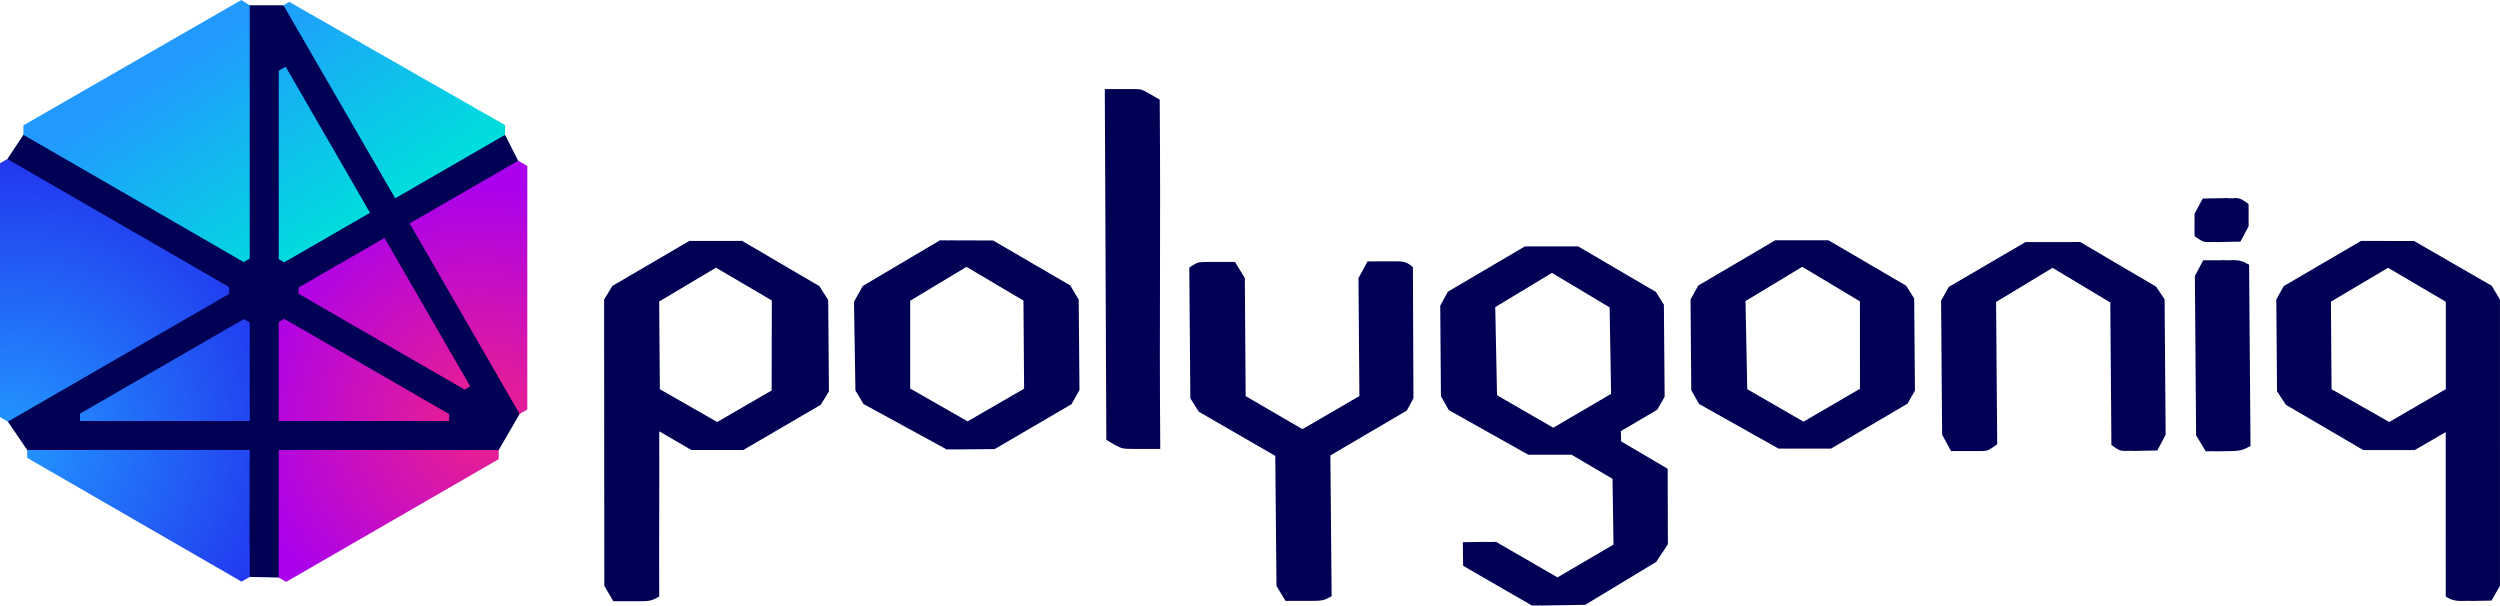 <?xml version="1.0" encoding="UTF-8" standalone="no"?>
<!-- Created with Inkscape (http://www.inkscape.org/) -->

<svg
   width="423.835"
   height="102.66"
   viewBox="0 0 112.14 27.162"
   version="1.1"
   id="svg1"
   xmlns:xlink="http://www.w3.org/1999/xlink"
   xmlns="http://www.w3.org/2000/svg"
   xmlns:svg="http://www.w3.org/2000/svg">
  <defs
     id="defs1">
    <radialGradient
       xlink:href="#linearGradient577634"
       id="radialGradient20028-2-5-4-0-6-2-7-4-5-9-3-4-7-0-5-1"
       cx="2393.683"
       cy="3688.541"
       fx="2393.683"
       fy="3688.541"
       r="12.344"
       gradientTransform="matrix(-1.731,-0.979,0.948,-1.676,866.51,8228.319)"
       gradientUnits="userSpaceOnUse" />
    <linearGradient
       id="linearGradient577634">
      <stop
         style="stop-color:#ee2288;stop-opacity:1"
         offset="0"
         id="stop577630" />
      <stop
         style="stop-color:#aa00ee;stop-opacity:1"
         offset="1"
         id="stop577632" />
    </linearGradient>
    <linearGradient
       xlink:href="#linearGradient602054"
       id="linearGradient663393"
       gradientUnits="userSpaceOnUse"
       gradientTransform="matrix(2,0,0,2,-199.824,118.393)"
       x1="205.39"
       y1="-218.894"
       x2="198.863"
       y2="-228.777" />
    <linearGradient
       id="linearGradient602054">
      <stop
         style="stop-color:#00dddd;stop-opacity:1"
         offset="0"
         id="stop602050" />
      <stop
         style="stop-color:#2299ff;stop-opacity:1"
         offset="1"
         id="stop602052" />
    </linearGradient>
    <radialGradient
       xlink:href="#linearGradient477891"
       id="radialGradient116646-6-4-0-5-6-6-3-8-3-2-6"
       cx="145.477"
       cy="1131.266"
       fx="145.477"
       fy="1131.266"
       r="6.226"
       gradientTransform="matrix(4.173,-2.399,2.318,4.031,-3056.922,-4506.201)"
       gradientUnits="userSpaceOnUse" />
    <linearGradient
       id="linearGradient477891">
      <stop
         style="stop-color:#2299ff;stop-opacity:1"
         offset="0"
         id="stop477887" />
      <stop
         style="stop-color:#2233ee;stop-opacity:1"
         offset="1"
         id="stop477889" />
    </linearGradient>
  </defs>
  <g
     id="layer1"
     transform="translate(-141.552,-139.171)">
    <g
       id="g662628-0-8-2"
       transform="matrix(0.45,0,0,0.45,64.348,291.793)"
       style="display:inline">
      <path
         style="font-variation-settings:normal;vector-effect:none;fill:#000055;fill-opacity:1;stroke:none;stroke-width:4.382;stroke-linecap:butt;stroke-linejoin:miter;stroke-miterlimit:4;stroke-dasharray:none;stroke-dashoffset:0;stroke-opacity:1;-inkscape-stroke:none;paint-order:fill markers stroke;stop-color:#0b0b0b"
         d="m 174.277,-294.304 -1.927,-2.827 -0.052,-26.176 1.598,-2.412 22.56,-12.918 h 3.358 l 22.095,12.917 1.307,2.583 0.146,25.238 -2.085,3.596 -21.927,12.711 -2.889,-0.064 z"
         id="path36520-5-1-6-9-7-8-2-4-6-6-8-7-4-3-3-9" />
      <path
         id="path2785-2-3-30-3-0-8-8-0-7-6-6-0-0-9-8-8-1"
         style="fill:url(#radialGradient20028-2-5-4-0-6-2-7-4-5-9-3-4-7-0-5-1);fill-opacity:1;stroke-width:0.119;-inkscape-stroke:none;paint-order:fill markers stroke;stop-color:#0c0c0c"
         d="m 223.216,-323.136 -10.819,6.245 10.964,18.993 0.766,-0.442 v -24.269 z m -13.324,7.692 -8.574,4.949 v 0.612 l 16.558,9.558 0.56,-0.323 z m -9.998,8.067 -0.545,0.314 v 9.871 h 16.982 v -0.696 z m -0.545,13.075 v 12.712 l 0.743,0.429 21.184,-12.231 v -0.91 z" />
      <path
         id="path2779-9-9-0-8-4-2-6-9-1-5-0-4-1-1-6-8-5"
         style="fill:url(#linearGradient663393);fill-opacity:1;stroke-width:0.119;-inkscape-stroke:none;paint-order:fill markers stroke;stop-color:#0c0c0c"
         d="m 195.618,-339.161 -21.722,12.496 v 0.946 c 5.831,3.35 14.543,8.4 21.961,12.684 l 0.599,-0.346 v -25.256 z m 4.779,0.19 -0.582,0.336 11.142,19.24 10.952,-6.323 v -0.97 z m -0.358,6.458 -0.689,0.398 v 18.786 l 0.546,0.315 8.552,-4.938 z" />
      <path
         id="path2775-5-1-8-0-5-7-3-3-0-3-9-0-8-7-2-8-5-5"
         style="fill:url(#radialGradient116646-6-4-0-5-6-6-3-8-3-2-6);fill-opacity:1;stroke:none;stroke-width:0.119;-inkscape-stroke:none;paint-order:fill markers stroke;stop-color:#0c0c0c"
         d="m 172.298,-323.307 -0.735,0.424 v 25.298 l 0.786,0.453 22.05,-12.731 v -0.686 c -7.281,-4.2 -14.969,-8.645 -22.101,-12.759 z m 23.569,15.955 -16.333,9.429 v 0.727 l 16.932,2e-4 c -0.024,-3.353 0,-6.826 0,-9.811 z m -21.591,13.047 v 0.785 l 21.368,12.337 0.816,-0.471 v -2.132 -0.479 -0.48 l -0.02,-0.02 v -8.419 h 0.02 v -1.13 z" />
    </g>
    <path
       id="path84457-0-1-7-7-1-7"
       style="font-variation-settings:normal;display:inline;vector-effect:none;fill:#000055;fill-opacity:1;stroke:none;stroke-width:4.041;stroke-linecap:butt;stroke-linejoin:miter;stroke-miterlimit:4;stroke-dasharray:none;stroke-dashoffset:0;stroke-opacity:1;-inkscape-stroke:none;paint-order:fill markers stroke;stop-color:#000000"
       d="m 191.109,143.165 0.069,15.733 c 0.139,0.094 0.273,0.166 0.396,0.235 0.294,0.159 0.357,0.174 0.763,0.174 h 0.847 0.413 c -0.048,-6.143 0.024,-9.524 -0.025,-15.667 l -0.426,-0.246 c -0.421,-0.245 -0.426,-0.225 -0.824,-0.229 h -0.413 z m 50.248,4.886 v 0.01 h -0.182 l -0.818,0.016 -0.369,0.691 c 0.002,0.153 0.002,0.306 0.004,0.46 l -0.004,0.013 c 0.002,0.175 0.002,0.35 0.004,0.525 l 0.205,0.138 c 0.187,0.122 0.243,0.137 0.621,0.121 l 0.076,-9.8e-4 c 0.078,0.01 0.18,0.009 0.337,9.8e-4 l 0.818,-0.016 0.369,-0.691 c -0.002,-0.154 -0.002,-0.308 -0.004,-0.462 l 0.004,-0.012 c -0.002,-0.175 -0.002,-0.35 -0.004,-0.525 l -0.205,-0.138 c -0.14,-0.092 -0.206,-0.124 -0.39,-0.127 -0.016,-1.8e-4 -0.033,0 -0.049,0 v 0.01 h -0.182 l -0.054,9.4e-4 c -0.037,-0.006 -0.078,-0.01 -0.128,-0.011 -0.017,-1.9e-4 -0.033,0 -0.049,0 z m -20.173,1.898 -3.458,2.032 -0.343,0.629 0.032,4.06 0.352,0.623 3.588,2.013 v -0.013 h 0.389 l 0.024,0.013 v -0.013 h 1.505 0.413 l 3.429,-2.015 0.334,-0.587 -0.034,-4.132 -0.36,-0.572 -3.484,-2.038 h -0.413 -1.56 z m -37.473,0.003 -3.458,2.047 -0.394,0.708 0.064,3.977 0.363,0.61 3.708,2.024 -0.009,0.013 0.416,-0.004 -0.002,0.004 1.772,-0.017 3.445,-2.013 0.356,-0.634 -0.033,-4.056 -0.383,-0.64 -3.458,-2.013 -1.972,-0.006 -0.002,9.8e-4 z m -9.282,0.025 -1.954,5e-4 -3.452,2.017 -0.373,0.608 0.009,12.845 0.404,0.691 h 0.826 0.413 c 0.323,0 0.468,-0.025 0.621,-0.104 l 0.199,-0.104 c -0.012,-2.879 0.011,-4.601 9.5e-4,-7.413 l 1.444,0.84 h 1.911 0.413 l 3.475,-2.028 0.369,-0.598 -0.033,-4.104 -0.398,-0.623 -3.462,-2.028 z m 73.028,0.002 -3.466,2.026 -0.333,0.598 0.033,4.119 0.396,0.606 3.473,2.03 h 1.896 0.413 l 1.388,-0.805 0.002,7.37 c 0.267,0.208 0.566,0.205 0.784,0.203 l 0.207,-0.004 c 0.073,0.004 0.143,0.004 0.206,0.004 l 0.856,-0.016 0.379,-0.663 -9.9e-4,-12.837 -0.369,-0.621 -3.485,-2.009 h -0.413 z m -13.01,0.049 -2.039,9.8e-4 -3.443,2.013 -0.343,0.612 0.046,6.016 0.399,0.735 h 0.812 0.413 c 0.369,0 0.427,-0.017 0.627,-0.153 l 0.22,-0.155 -0.051,-6.38 2.534,-1.533 2.59,1.556 c 0.017,2.132 0.033,4.263 0.049,6.395 l 0.205,0.137 c 0.187,0.122 0.243,0.137 0.621,0.121 l 0.076,-9.7e-4 c 0.079,0.011 0.18,0.009 0.338,9.7e-4 l 0.818,-0.016 0.375,-0.703 -0.047,-6.077 -0.383,-0.57 -3.403,-2 -0.413,4.8e-4 z m -24.491,0.194 -3.458,2.032 -0.343,0.629 0.032,4.06 0.352,0.623 3.587,2.013 v -0.011 h 0.394 l 0.02,0.011 v -0.011 h 1.505 l 1.838,1.08 0.044,2.951 -2.513,1.471 -2.752,-1.592 -0.404,0.005 -0.01,-0.005 -1.079,0.013 0.013,1.059 2.296,1.327 h 0.005 l 0.788,0.456 0.402,-0.006 0.011,0.006 1.974,-0.032 3.183,-1.924 0.525,-0.792 -0.009,-3.388 h -0.002 l -2.088,-1.229 -0.009,-0.458 1.626,-0.956 0.337,-0.585 -0.034,-4.132 -0.36,-0.572 -3.483,-2.04 -1.976,-0.002 -9.6e-4,4.6e-4 z m 31.246,0.615 4.8e-4,0.008 h -0.822 l -0.375,0.701 c 0.02,2.385 0.037,4.77 0.055,7.155 l 0.434,0.716 0.409,-0.008 0.004,0.008 0.758,-0.013 c 0.301,-0.012 0.433,-0.028 0.606,-0.112 l 0.229,-0.114 c -0.021,-2.712 -0.042,-5.423 -0.063,-8.135 l -0.201,-0.102 c -0.154,-0.078 -0.299,-0.104 -0.621,-0.104 v 0.008 h -0.185 c -0.066,-0.004 -0.14,-0.008 -0.228,-0.008 z m -37.485,0.056 -0.822,0.003 -0.407,0.75 0.041,5.291 -2.554,1.484 -2.548,-1.482 -0.037,-5.295 -0.438,-0.723 h -0.413 -0.818 c -0.375,0 -0.436,0.012 -0.619,0.121 l -0.203,0.129 0.047,5.865 0.377,0.602 3.433,1.981 0.054,5.836 0.403,0.668 h 0.83 0.413 c 0.329,0 0.473,-0.025 0.629,-0.104 l 0.199,-0.104 c -0.021,-2.466 -0.037,-3.848 -0.057,-6.315 l 3.429,-2.013 0.297,-0.551 -0.024,-5.882 c -0.017,-0.025 -0.109,-0.094 -0.206,-0.153 -0.143,-0.086 -0.261,-0.109 -0.593,-0.109 l -0.298,9.8e-4 c -0.035,-7.8e-4 -0.073,-9.8e-4 -0.115,-9.8e-4 z m 18.677,0.246 2.587,1.549 0.002,3.922 -2.532,1.475 -2.524,-1.456 -0.078,-3.954 z m -37.489,0.002 2.555,1.512 0.029,3.954 -2.534,1.464 -2.576,-1.472 v -3.939 z m -11.236,0.037 2.504,1.471 -0.008,4.037 -2.443,1.415 -2.572,-1.472 -0.029,-3.935 z m 75.003,0.004 2.589,1.525 v 3.92 l -2.538,1.474 -2.586,-1.471 -0.029,-3.928 z m -37.505,0.229 2.587,1.549 0.065,3.879 -2.593,1.518 -2.523,-1.456 -0.08,-3.954 z" />
  </g>
</svg>
